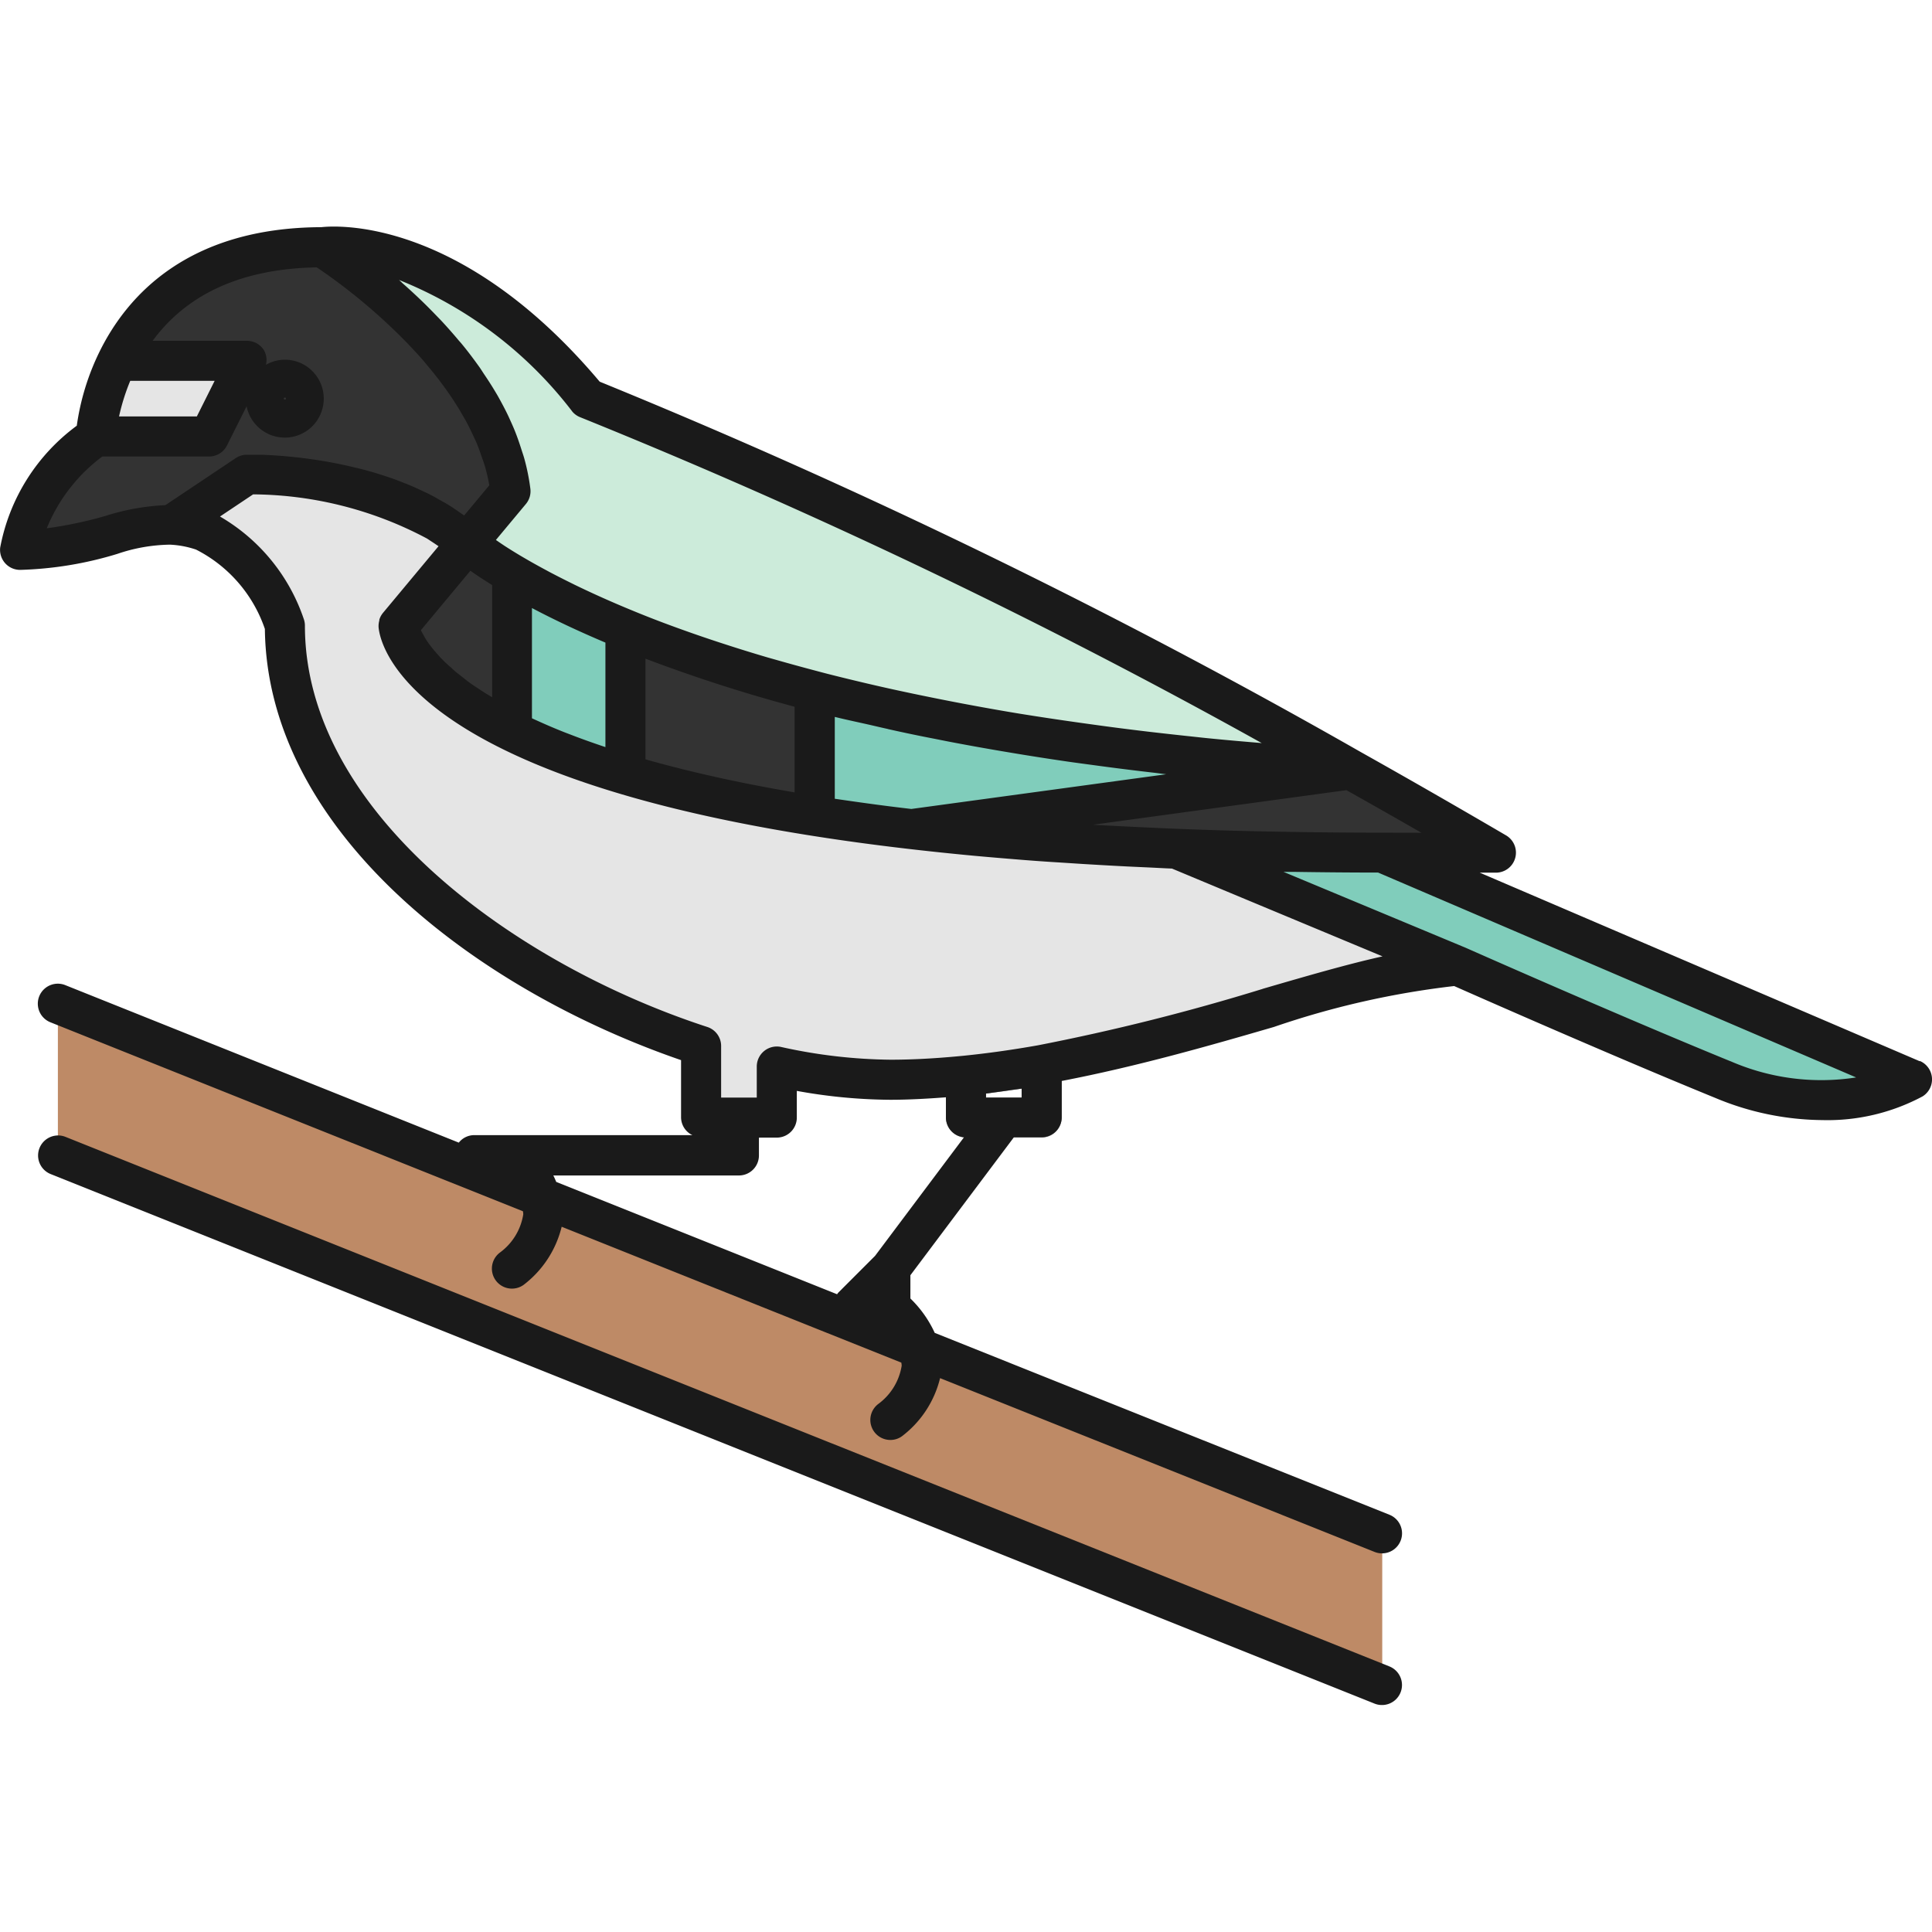 <?xml version="1.0" encoding="utf-8"?>
<!-- Uploaded to: SVG Repo, www.svgrepo.com, Generator: SVG Repo Mixer Tools -->
<svg width="800px" height="800px" viewBox="0 -8.49 72.366 72.366" xmlns="http://www.w3.org/2000/svg">
  <g id="Group_6848" data-name="Group 6848" transform="translate(-1086.132 -262.301)">
    <g id="Group_6846" data-name="Group 6846">
      <g id="Group_6812" data-name="Group 6812">
        <g id="Group_6811" data-name="Group 6811">
          <g id="Group_6810" data-name="Group 6810">
            <path id="Path_2456" data-name="Path 2456" d="M1103.625,274.161l-2.57,3.084s.18,1.925,4.252,3.944v-5.883A12.354,12.354,0,0,1,1103.625,274.161Z" fill="#333"/>
          </g>
        </g>
      </g>
      <g id="Group_6815" data-name="Group 6815">
        <g id="Group_6814" data-name="Group 6814">
          <g id="Group_6813" data-name="Group 6813">
            <path id="Path_2457" data-name="Path 2457" d="M1105.307,275.306v5.883a27.051,27.051,0,0,0,4.252,1.627v-5.437A32.533,32.533,0,0,1,1105.307,275.306Z" fill="#80cdbb"/>
          </g>
        </g>
      </g>
      <g id="Group_6818" data-name="Group 6818">
        <g id="Group_6817" data-name="Group 6817">
          <g id="Group_6816" data-name="Group 6816">
            <path id="Path_2458" data-name="Path 2458" d="M1109.559,277.379v5.437a54.811,54.811,0,0,0,7.087,1.558V279.7A55.957,55.957,0,0,1,1109.559,277.379Z" fill="#333"/>
          </g>
        </g>
      </g>
      <g id="Group_6821" data-name="Group 6821">
        <g id="Group_6820" data-name="Group 6820">
          <g id="Group_6819" data-name="Group 6819">
            <path id="Path_2459" data-name="Path 2459" d="M1095.386,267.323h-4.858a8.157,8.157,0,0,0-.812,2.835h4.252Z" fill="#e5e5e5"/>
          </g>
        </g>
      </g>
      <g id="Group_6824" data-name="Group 6824">
        <g id="Group_6823" data-name="Group 6823">
          <g id="Group_6822" data-name="Group 6822">
            <path id="Path_2460" data-name="Path 2460" d="M1098.22,263.071c-4.607,0-6.723,2.279-7.692,4.252h4.858l-1.418,2.835h-4.252a6.669,6.669,0,0,0-2.834,4.252c2.536-.012,4.225-1.043,5.669-.939l2.835-1.9s5.224-.119,8.239,2.586l1.63-1.956C1104.637,267.061,1098.22,263.071,1098.22,263.071Z" fill="#333"/>
          </g>
        </g>
      </g>
      <g id="Group_6827" data-name="Group 6827">
        <g id="Group_6826" data-name="Group 6826">
          <g id="Group_6825" data-name="Group 6825">
            <path id="Path_2461" data-name="Path 2461" d="M1137.905,285.749c-2.776,0-5.341-.051-7.715-.144l10.55,4.4s5.66,2.511,9.921,4.252,7.087,0,7.087,0Z" fill="#80cdbb"/>
          </g>
        </g>
      </g>
      <g id="Group_6830" data-name="Group 6830">
        <g id="Group_6829" data-name="Group 6829">
          <g id="Group_6828" data-name="Group 6828">
            <path id="Path_2462" data-name="Path 2462" d="M1125.149,296.42h-2.834a.75.75,0,0,1-.75-.75V294.1a.75.75,0,0,1,.675-.746c.892-.089,1.8-.217,2.778-.391a.749.749,0,0,1,.881.738v1.971A.75.75,0,0,1,1125.149,296.42Zm-2.084-1.5h1.334v-.335c-.454.072-.9.133-1.334.185Z" fill="#7a7a7a"/>
          </g>
        </g>
      </g>
      <g id="Group_6833" data-name="Group 6833">
        <g id="Group_6832" data-name="Group 6832">
          <g id="Group_6831" data-name="Group 6831">
            <path id="Path_2463" data-name="Path 2463" d="M1130.19,285.605c-28.467-1.115-29.135-8.36-29.135-8.36l2.57-3.084c-3.015-2.705-8.239-2.586-8.239-2.586l-2.835,1.9a4.328,4.328,0,0,1,1.188.23c2.182.812,3.064,3.544,3.064,3.544,0,7.4,8.016,13.275,15.591,15.744v2.681h2.834v-1.913a20.49,20.49,0,0,0,4.252.5,28.31,28.31,0,0,0,2.835-.155c.952-.1,1.9-.232,2.835-.4,6.441-1.148,12.369-3.7,15.59-3.7Z" fill="#e5e5e5"/>
          </g>
        </g>
      </g>
      <g id="Group_6836" data-name="Group 6836">
        <g id="Group_6835" data-name="Group 6835">
          <g id="Group_6834" data-name="Group 6834">
            <path id="Path_2464" data-name="Path 2464" d="M1088.3,291.418l49.606,19.843v5.669L1088.3,297.087Z" fill="#be8a66"/>
          </g>
        </g>
      </g>
      <g id="Group_6839" data-name="Group 6839">
        <g id="Group_6838" data-name="Group 6838">
          <g id="Group_6837" data-name="Group 6837">
            <path id="Path_2465" data-name="Path 2465" d="M1136.739,282.64a233.979,233.979,0,0,0-28.6-13.9c-5.258-6.334-9.922-5.67-9.922-5.67s6.417,3.99,7.035,9.134l-1.63,1.956S1111.56,281.159,1136.739,282.64Z" fill="#ccebda"/>
          </g>
        </g>
      </g>
      <g id="Group_6842" data-name="Group 6842">
        <g id="Group_6841" data-name="Group 6841">
          <g id="Group_6840" data-name="Group 6840">
            <path id="Path_2466" data-name="Path 2466" d="M1116.646,279.7v4.674q1.686.267,3.627.493l16.376-2.233A103.779,103.779,0,0,1,1116.646,279.7Z" fill="#80cdbb"/>
          </g>
        </g>
      </g>
      <g id="Group_6845" data-name="Group 6845">
        <g id="Group_6844" data-name="Group 6844">
          <g id="Group_6843" data-name="Group 6843">
            <path id="Path_2467" data-name="Path 2467" d="M1136.649,282.634l-16.376,2.233a153.913,153.913,0,0,0,17.632.882h4.252q-2.789-1.638-5.418-3.109Z" fill="#333"/>
          </g>
        </g>
      </g>
    </g>
    <g id="Group_6847" data-name="Group 6847">
      <path id="Path_2468" data-name="Path 2468" d="M1158.043,293.563l-16.484-7.065h.6a.75.75,0,0,0,.379-1.4c-1.8-1.053-3.622-2.1-5.431-3.115a242.015,242.015,0,0,0-28.513-13.876c-5.224-6.2-9.92-5.843-10.427-5.787-4.978.019-7.267,2.547-8.31,4.67a9.185,9.185,0,0,0-.849,2.767,7.351,7.351,0,0,0-2.869,4.565.75.75,0,0,0,.745.835h0a13.7,13.7,0,0,0,3.645-.6,6.347,6.347,0,0,1,1.967-.345,3.537,3.537,0,0,1,.98.185,5.224,5.224,0,0,1,2.577,2.972c.089,7.513,7.791,13.464,15.589,16.151v2.142a.744.744,0,0,0,.424.667h-8.178a.737.737,0,0,0-.571.281l-14.741-5.9a.749.749,0,1,0-.556,1.392l17.7,7.079a1.1,1.1,0,0,1,.012.113,2.2,2.2,0,0,1-.862,1.424.75.75,0,0,0,.874,1.22,3.9,3.9,0,0,0,1.426-2.177l12.723,5.09a1.111,1.111,0,0,1,.013.113,2.209,2.209,0,0,1-.862,1.424.75.75,0,0,0,.439,1.359.738.738,0,0,0,.434-.14,3.89,3.89,0,0,0,1.427-2.176l16.285,6.514a.75.75,0,0,0,.556-1.393l-17.041-6.816a4.274,4.274,0,0,0-.912-1.288v-.871l3.878-5.169h1.041a.75.75,0,0,0,.75-.75v-1.358c2.83-.545,5.539-1.322,7.945-2.022a32.034,32.034,0,0,1,6.754-1.533c.921.408,5.938,2.621,9.78,4.19a10.571,10.571,0,0,0,4.016.831,7.55,7.55,0,0,0,3.747-.887.75.75,0,0,0-.1-1.328ZM1137.905,285c-.863,0-1.709-.006-2.547-.016l-.661-.01c-.757-.011-1.507-.026-2.242-.045l-.22-.005q-1.251-.036-2.457-.087l-.485-.022q-1.018-.046-2.006-.1l-.215-.013,8.871-1.21.622-.084q1.4.786,2.808,1.595Zm-18.514-3.881q.887.2,1.8.375c.489.1.986.192,1.5.285.405.072.812.144,1.224.212.73.123,1.479.241,2.255.353.307.044.62.085.931.127q1.109.152,2.275.286c.148.017.288.038.437.055l-9.545,1.3c-.869-.1-1.7-.213-2.5-.329l-.368-.053v-3.066c.442.109.908.206,1.361.309C1118.967,281.021,1119.176,281.07,1119.391,281.117Zm-3.526,2.367q-1.51-.258-2.883-.562l-.162-.037q-.568-.128-1.113-.262l-.333-.085q-.445-.114-.873-.233l-.192-.054v-3.77a58.511,58.511,0,0,0,5.586,1.8v3.212Zm-7.12-1.713q-.672-.225-1.288-.464l-.134-.051c-.4-.156-.773-.318-1.133-.482l-.133-.061v-4.129c.835.441,1.756.874,2.752,1.295v3.914Zm-4.331-1.935c-.116-.071-.225-.141-.33-.211-.073-.048-.149-.1-.217-.143-.145-.1-.278-.2-.4-.3-.069-.053-.131-.105-.2-.156s-.14-.117-.2-.175-.109-.094-.158-.14c-.1-.089-.186-.177-.267-.261-.038-.04-.072-.078-.107-.117-.052-.057-.1-.113-.145-.167-.029-.034-.058-.068-.083-.1-.062-.078-.118-.154-.165-.223l-.032-.05c-.04-.06-.075-.117-.1-.169l-.027-.047c-.033-.06-.063-.117-.085-.165l1.853-2.224c.213.15.483.33.815.536v4.2C1104.509,279.894,1104.46,279.865,1104.414,279.836Zm3.15-10.616a.75.75,0,0,0,.313.222,228.213,228.213,0,0,1,25.515,12.2c-.679-.057-1.356-.115-2.02-.182-.256-.025-.5-.054-.752-.08q-.75-.08-1.487-.166-.555-.066-1.1-.136c-.357-.046-.709-.094-1.061-.143q-1.057-.145-2.055-.3c-.248-.039-.5-.078-.745-.119-.427-.071-.842-.144-1.252-.218-.227-.041-.451-.083-.675-.125-.664-.125-1.3-.253-1.921-.383-.25-.053-.5-.106-.747-.16q-.521-.115-1.019-.232c-.487-.115-.97-.232-1.444-.353-.26-.067-.506-.134-.755-.2q-.54-.145-1.067-.295c-.143-.041-.294-.082-.434-.123q-.815-.24-1.593-.494l-.173-.056c-.562-.184-1.111-.374-1.643-.568h0q-.828-.3-1.607-.622c-.769-.315-1.505-.644-2.192-.978l-.171-.085c-.259-.128-.511-.257-.755-.385l-.259-.14c-.235-.127-.463-.255-.68-.382l-.137-.08c-.237-.141-.448-.273-.627-.389l-.034-.023c-.11-.073-.192-.13-.28-.191l1.123-1.347a.747.747,0,0,0,.168-.569,7.989,7.989,0,0,0-.225-1.124c-.032-.119-.074-.234-.111-.351-.078-.248-.163-.493-.261-.733-.053-.129-.11-.256-.168-.383-.1-.226-.215-.447-.333-.666-.065-.118-.128-.237-.2-.353-.139-.236-.287-.465-.44-.69-.057-.086-.111-.174-.17-.258-.215-.3-.439-.6-.671-.879-.047-.058-.1-.11-.144-.167-.19-.224-.381-.442-.575-.651-.085-.091-.17-.177-.255-.265-.161-.167-.321-.329-.481-.484-.091-.088-.179-.172-.268-.255-.159-.148-.313-.289-.468-.425-.05-.045-.1-.1-.154-.14A15.332,15.332,0,0,1,1107.564,269.22Zm-16.553-1.146h3.161l-.667,1.334h-2.914A7.891,7.891,0,0,1,1091.011,268.074Zm-.872,5.043a15.3,15.3,0,0,1-2.256.48,6.328,6.328,0,0,1,2.081-2.689h4a.751.751,0,0,0,.671-.415l.734-1.467a1.459,1.459,0,1,0,1.43-1.744,1.438,1.438,0,0,0-.707.191.728.728,0,0,0-.072-.543.75.75,0,0,0-.638-.356h-3.533c1.311-1.78,3.372-2.7,6.146-2.75l.066.043.054.037.243.169.047.033c.107.077.227.163.357.26l.014.01a21.712,21.712,0,0,1,2.672,2.349l.012.013c.181.189.361.386.537.589.028.032.054.065.082.1q.228.267.446.547c.04.051.078.1.117.154.13.172.256.349.378.528.045.066.089.131.132.2.111.17.215.344.316.52.044.076.089.152.131.229.094.174.179.351.261.528.038.082.079.163.114.246.079.186.146.376.21.566.026.077.057.152.081.229a6.689,6.689,0,0,1,.195.813l-.942,1.13-.013-.009c-.034-.024-.069-.045-.1-.068-.178-.127-.358-.248-.544-.361-.068-.041-.138-.076-.207-.116-.154-.088-.308-.175-.465-.255-.083-.041-.166-.077-.249-.117-.147-.069-.293-.138-.441-.2-.09-.038-.181-.072-.271-.108-.143-.055-.285-.111-.427-.161-.094-.033-.188-.063-.282-.094-.139-.045-.277-.089-.415-.13-.095-.028-.189-.053-.284-.079-.134-.036-.267-.071-.4-.1l-.283-.066c-.129-.028-.255-.056-.381-.081l-.273-.052c-.122-.022-.241-.042-.358-.061-.089-.014-.175-.028-.261-.04-.113-.017-.222-.031-.329-.045l-.244-.03-.292-.03-.227-.021c-.089-.008-.17-.013-.252-.019l-.2-.014-.209-.01-.171-.008-.154,0-.134,0h-.29a.747.747,0,0,0-.4.126l-2.635,1.762A8.74,8.74,0,0,0,1090.139,273.117Zm6.623-4.376a.041.041,0,0,1,.041-.041.041.041,0,0,1,.041.041C1096.844,268.788,1096.762,268.787,1096.762,268.741Zm18.466,27.679a.75.75,0,0,0,.75-.75v-1a20.089,20.089,0,0,0,3.5.333c.653,0,1.353-.037,2.085-.093v.761a.744.744,0,0,0,.678.735l-3.332,4.443-1.378,1.378a.62.62,0,0,0-.044.06l-10.52-4.208c-.035-.08-.067-.161-.11-.241h6.952a.75.75,0,0,0,.75-.75v-.667Zm8.861-1.792c.1-.015.2-.026.31-.043v.335h-1.334v-.15c.13-.015.267-.038.4-.055C1123.669,294.688,1123.879,294.66,1124.089,294.628Zm9.335-3.778a81.05,81.05,0,0,1-8.407,2.111c-.977.174-1.885.3-2.777.391-1.011.1-1.914.15-2.76.15a19.666,19.666,0,0,1-4.094-.478.751.751,0,0,0-.908.733v1.163h-1.335v-1.931a.749.749,0,0,0-.517-.713c-7.26-2.366-15.073-8.079-15.073-15.032a.746.746,0,0,0-.036-.23,7.045,7.045,0,0,0-3.145-3.858l.161-.108,1.08-.722a14.061,14.061,0,0,1,6.511,1.654c.045.028.089.059.134.088.1.065.2.132.3.2l-2.078,2.494a.757.757,0,0,0-.14.258c0,.01,0,.021,0,.031a.763.763,0,0,0-.027.26c.067.721,1.26,6.456,21.564,8.48l.372.037c.494.048,1,.092,1.52.135l.645.053c.467.037.945.071,1.431.1l.853.055c.45.027.9.054,1.369.078.355.019.716.035,1.076.051.3.014.583.031.888.043l2.636,1.1,5.25,2.188C1136.577,289.932,1135.063,290.373,1133.424,290.85Zm17.521,2.708c-4.2-1.716-9.844-4.218-9.916-4.25l-6.819-2.841c.148,0,.3,0,.452,0,.924.014,1.861.023,2.816.025l.273,0,17.906,7.674A8.508,8.508,0,0,1,1150.945,293.558Z" fill="#1a1a1a"/>
      <path id="Path_2469" data-name="Path 2469" d="M1138.183,316.233l-49.606-19.842a.75.75,0,0,0-.556,1.393l49.606,19.842a.75.75,0,0,0,.556-1.393Z" fill="#1a1a1a"/>
    </g>
  </g>
</svg>